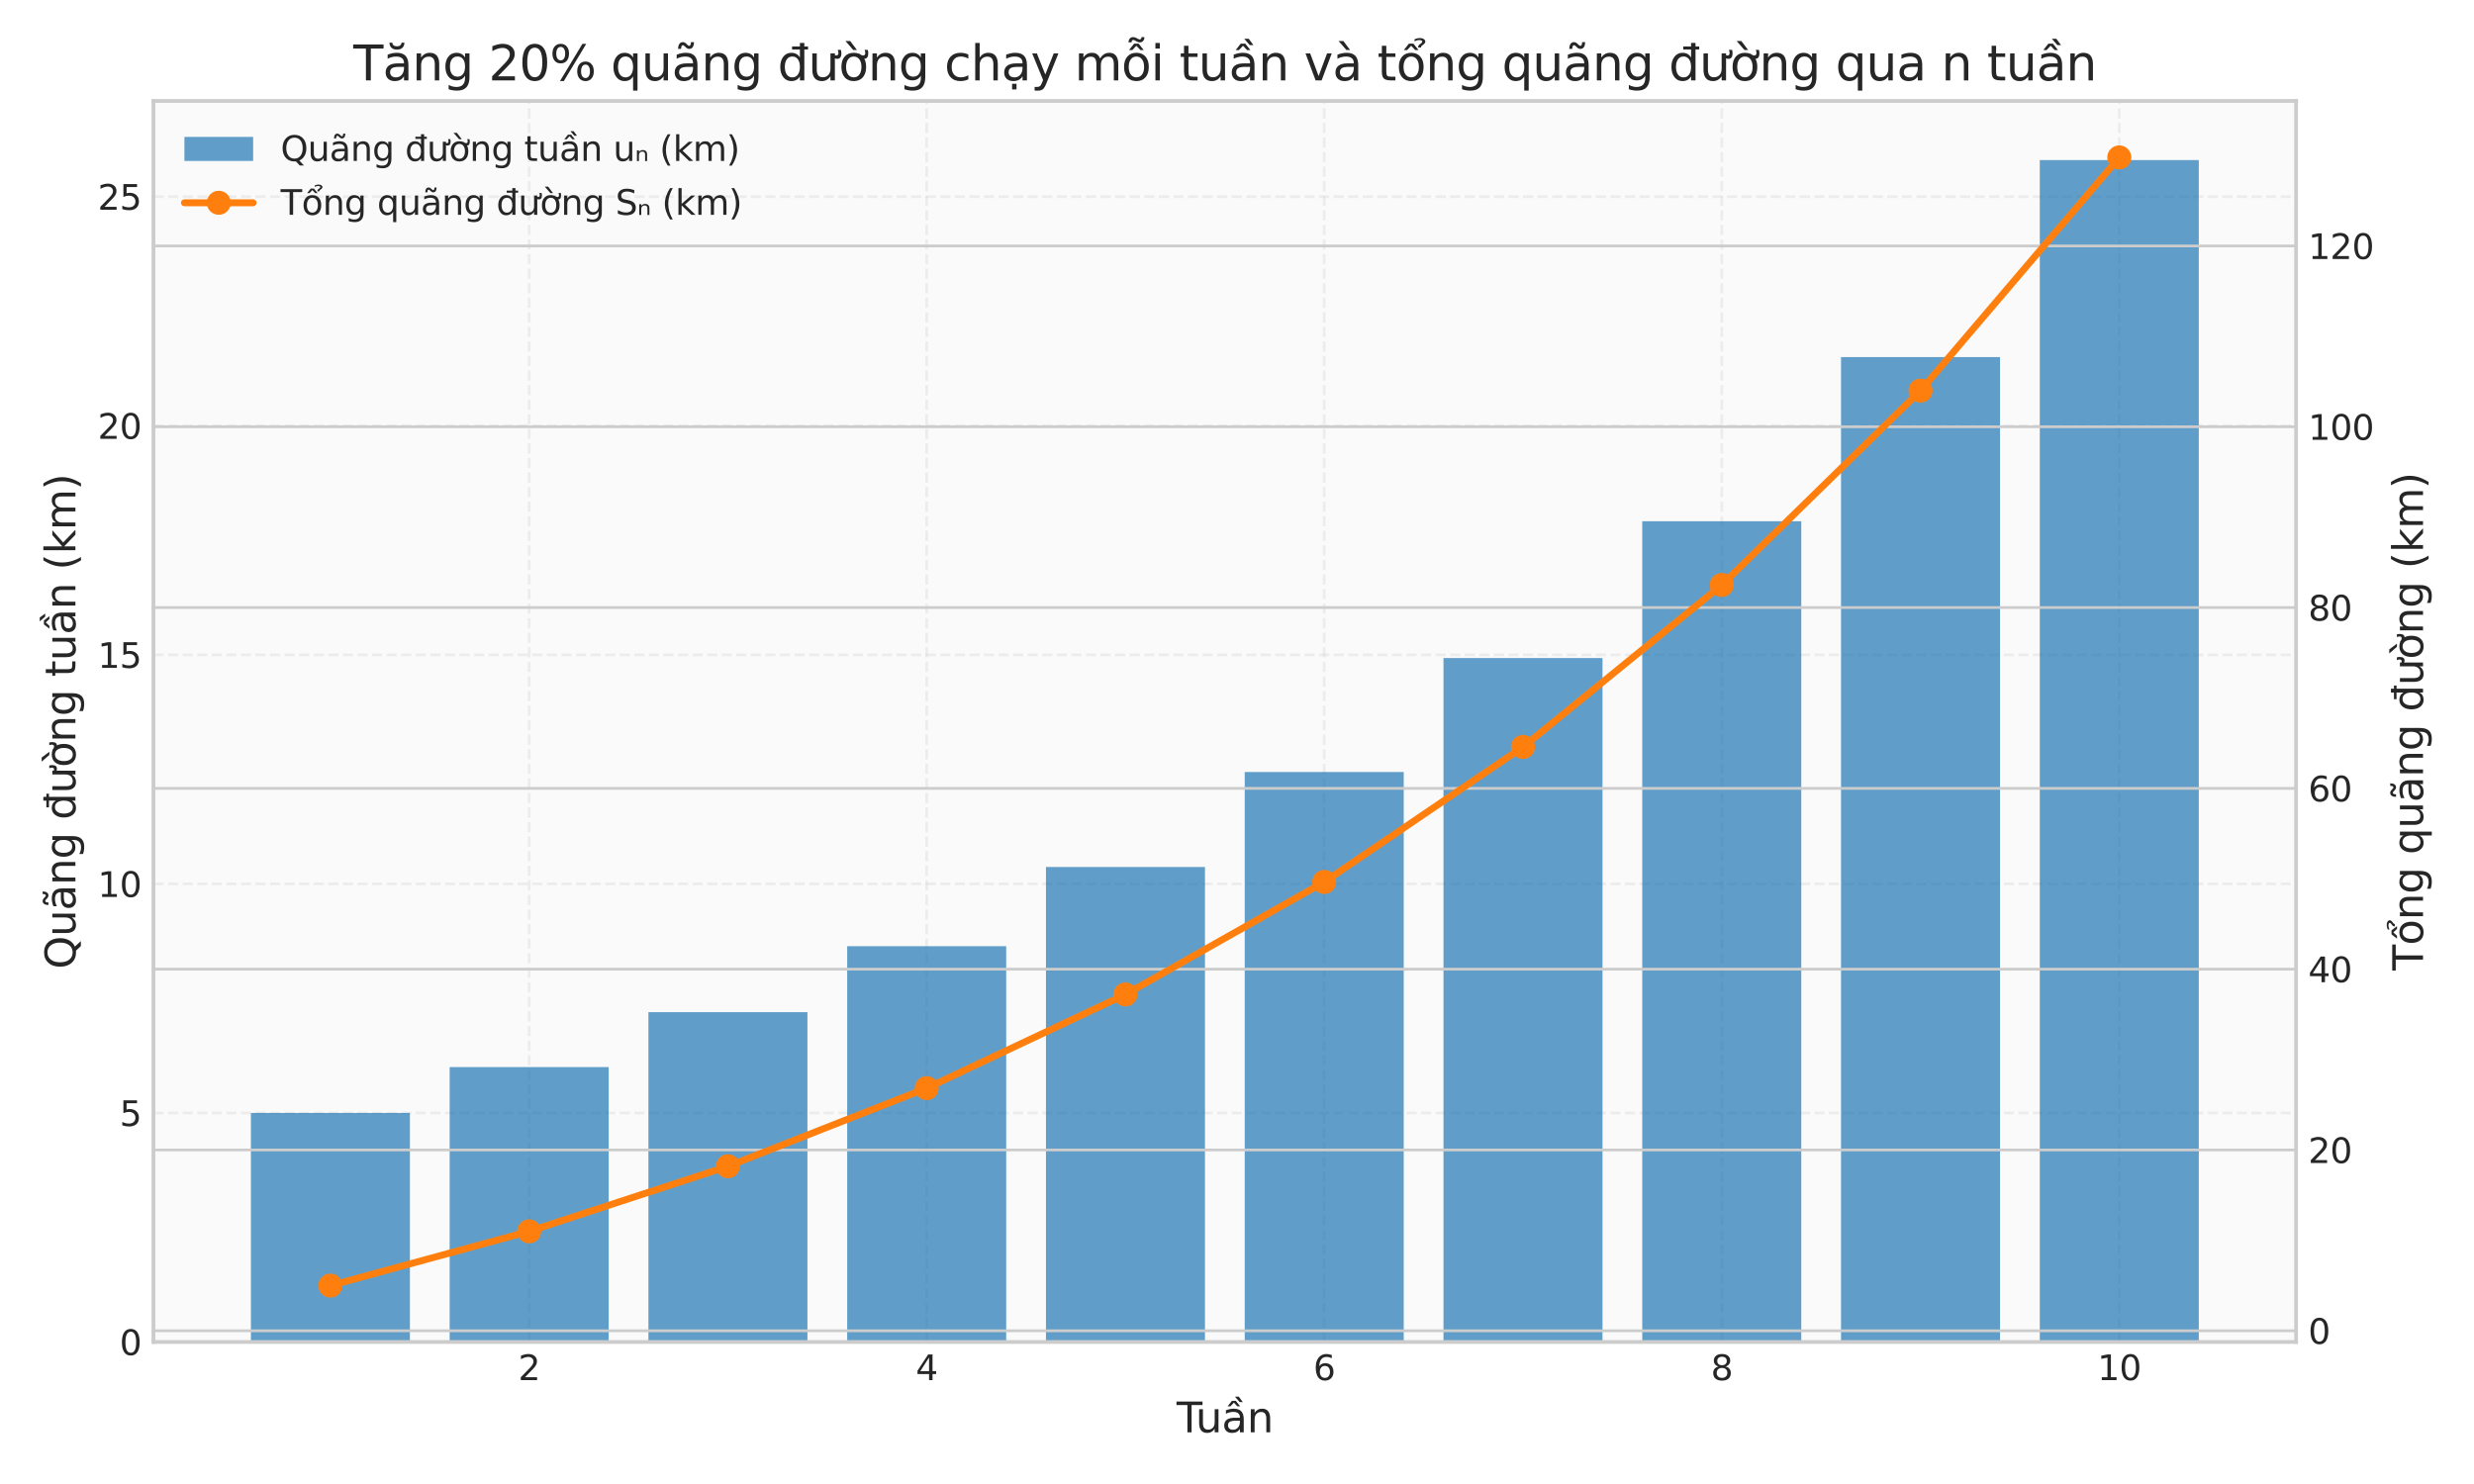 <?xml version="1.0" encoding="utf-8" standalone="no"?>
<!DOCTYPE svg PUBLIC "-//W3C//DTD SVG 1.1//EN"
  "http://www.w3.org/Graphics/SVG/1.1/DTD/svg11.dtd">
<svg xmlns:xlink="http://www.w3.org/1999/xlink" width="720pt" height="432pt" viewBox="0 0 720 432" xmlns="http://www.w3.org/2000/svg" version="1.1">
 <defs>
  <style type="text/css">*{stroke-linejoin: round; stroke-linecap: butt}</style>
 </defs>
 <g id="figure_1">
  <g id="patch_1">
   <path d="M 0 432 
L 720 432 
L 720 0 
L 0 0 
z
" style="fill: #ffffff"/>
  </g>
  <g id="axes_1">
   <g id="patch_2">
    <path d="M 44.67 390.66 
L 668.254 390.66 
L 668.254 29.4 
L 44.67 29.4 
z
" style="fill: #fafafa"/>
   </g>
   <g id="matplotlib.axis_1">
    <g id="xtick_1">
     <g id="line2d_1">
      <path d="M 154 390.66 
L 154 29.4 
" clip-path="url(#pa42e538b72)" style="fill: none; stroke-dasharray: 2.96,1.28; stroke-dashoffset: 0; stroke: #cccccc; stroke-opacity: 0.3; stroke-width: 0.8"/>
     </g>
     <g id="line2d_2"/>
     <g id="text_1">
      <!-- 2 -->
      <g style="fill: #262626" transform="translate(150.818 401.758) scale(0.1 -0.1)">
       <defs>
        <path id="DejaVuSans-32" d="M 1228 531 
L 3431 531 
L 3431 0 
L 469 0 
L 469 531 
Q 828 903 1448 1529 
Q 2069 2156 2228 2338 
Q 2531 2678 2651 2914 
Q 2772 3150 2772 3378 
Q 2772 3750 2511 3984 
Q 2250 4219 1831 4219 
Q 1534 4219 1204 4116 
Q 875 4013 500 3803 
L 500 4441 
Q 881 4594 1212 4672 
Q 1544 4750 1819 4750 
Q 2544 4750 2975 4387 
Q 3406 4025 3406 3419 
Q 3406 3131 3298 2873 
Q 3191 2616 2906 2266 
Q 2828 2175 2409 1742 
Q 1991 1309 1228 531 
z
" transform="scale(0.016)"/>
       </defs>
       <use xlink:href="#DejaVuSans-32"/>
      </g>
     </g>
    </g>
    <g id="xtick_2">
     <g id="line2d_3">
      <path d="M 269.692 390.66 
L 269.692 29.4 
" clip-path="url(#pa42e538b72)" style="fill: none; stroke-dasharray: 2.96,1.28; stroke-dashoffset: 0; stroke: #cccccc; stroke-opacity: 0.3; stroke-width: 0.8"/>
     </g>
     <g id="line2d_4"/>
     <g id="text_2">
      <!-- 4 -->
      <g style="fill: #262626" transform="translate(266.511 401.758) scale(0.1 -0.1)">
       <defs>
        <path id="DejaVuSans-34" d="M 2419 4116 
L 825 1625 
L 2419 1625 
L 2419 4116 
z
M 2253 4666 
L 3047 4666 
L 3047 1625 
L 3713 1625 
L 3713 1100 
L 3047 1100 
L 3047 0 
L 2419 0 
L 2419 1100 
L 313 1100 
L 313 1709 
L 2253 4666 
z
" transform="scale(0.016)"/>
       </defs>
       <use xlink:href="#DejaVuSans-34"/>
      </g>
     </g>
    </g>
    <g id="xtick_3">
     <g id="line2d_5">
      <path d="M 385.385 390.66 
L 385.385 29.4 
" clip-path="url(#pa42e538b72)" style="fill: none; stroke-dasharray: 2.96,1.28; stroke-dashoffset: 0; stroke: #cccccc; stroke-opacity: 0.3; stroke-width: 0.8"/>
     </g>
     <g id="line2d_6"/>
     <g id="text_3">
      <!-- 6 -->
      <g style="fill: #262626" transform="translate(382.204 401.758) scale(0.1 -0.1)">
       <defs>
        <path id="DejaVuSans-36" d="M 2113 2584 
Q 1688 2584 1439 2293 
Q 1191 2003 1191 1497 
Q 1191 994 1439 701 
Q 1688 409 2113 409 
Q 2538 409 2786 701 
Q 3034 994 3034 1497 
Q 3034 2003 2786 2293 
Q 2538 2584 2113 2584 
z
M 3366 4563 
L 3366 3988 
Q 3128 4100 2886 4159 
Q 2644 4219 2406 4219 
Q 1781 4219 1451 3797 
Q 1122 3375 1075 2522 
Q 1259 2794 1537 2939 
Q 1816 3084 2150 3084 
Q 2853 3084 3261 2657 
Q 3669 2231 3669 1497 
Q 3669 778 3244 343 
Q 2819 -91 2113 -91 
Q 1303 -91 875 529 
Q 447 1150 447 2328 
Q 447 3434 972 4092 
Q 1497 4750 2381 4750 
Q 2619 4750 2861 4703 
Q 3103 4656 3366 4563 
z
" transform="scale(0.016)"/>
       </defs>
       <use xlink:href="#DejaVuSans-36"/>
      </g>
     </g>
    </g>
    <g id="xtick_4">
     <g id="line2d_7">
      <path d="M 501.078 390.66 
L 501.078 29.4 
" clip-path="url(#pa42e538b72)" style="fill: none; stroke-dasharray: 2.96,1.28; stroke-dashoffset: 0; stroke: #cccccc; stroke-opacity: 0.3; stroke-width: 0.8"/>
     </g>
     <g id="line2d_8"/>
     <g id="text_4">
      <!-- 8 -->
      <g style="fill: #262626" transform="translate(497.897 401.758) scale(0.1 -0.1)">
       <defs>
        <path id="DejaVuSans-38" d="M 2034 2216 
Q 1584 2216 1326 1975 
Q 1069 1734 1069 1313 
Q 1069 891 1326 650 
Q 1584 409 2034 409 
Q 2484 409 2743 651 
Q 3003 894 3003 1313 
Q 3003 1734 2745 1975 
Q 2488 2216 2034 2216 
z
M 1403 2484 
Q 997 2584 770 2862 
Q 544 3141 544 3541 
Q 544 4100 942 4425 
Q 1341 4750 2034 4750 
Q 2731 4750 3128 4425 
Q 3525 4100 3525 3541 
Q 3525 3141 3298 2862 
Q 3072 2584 2669 2484 
Q 3125 2378 3379 2068 
Q 3634 1759 3634 1313 
Q 3634 634 3220 271 
Q 2806 -91 2034 -91 
Q 1263 -91 848 271 
Q 434 634 434 1313 
Q 434 1759 690 2068 
Q 947 2378 1403 2484 
z
M 1172 3481 
Q 1172 3119 1398 2916 
Q 1625 2713 2034 2713 
Q 2441 2713 2670 2916 
Q 2900 3119 2900 3481 
Q 2900 3844 2670 4047 
Q 2441 4250 2034 4250 
Q 1625 4250 1398 4047 
Q 1172 3844 1172 3481 
z
" transform="scale(0.016)"/>
       </defs>
       <use xlink:href="#DejaVuSans-38"/>
      </g>
     </g>
    </g>
    <g id="xtick_5">
     <g id="line2d_9">
      <path d="M 616.77 390.66 
L 616.77 29.4 
" clip-path="url(#pa42e538b72)" style="fill: none; stroke-dasharray: 2.96,1.28; stroke-dashoffset: 0; stroke: #cccccc; stroke-opacity: 0.3; stroke-width: 0.8"/>
     </g>
     <g id="line2d_10"/>
     <g id="text_5">
      <!-- 10 -->
      <g style="fill: #262626" transform="translate(610.408 401.758) scale(0.1 -0.1)">
       <defs>
        <path id="DejaVuSans-31" d="M 794 531 
L 1825 531 
L 1825 4091 
L 703 3866 
L 703 4441 
L 1819 4666 
L 2450 4666 
L 2450 531 
L 3481 531 
L 3481 0 
L 794 0 
L 794 531 
z
" transform="scale(0.016)"/>
        <path id="DejaVuSans-30" d="M 2034 4250 
Q 1547 4250 1301 3770 
Q 1056 3291 1056 2328 
Q 1056 1369 1301 889 
Q 1547 409 2034 409 
Q 2525 409 2770 889 
Q 3016 1369 3016 2328 
Q 3016 3291 2770 3770 
Q 2525 4250 2034 4250 
z
M 2034 4750 
Q 2819 4750 3233 4129 
Q 3647 3509 3647 2328 
Q 3647 1150 3233 529 
Q 2819 -91 2034 -91 
Q 1250 -91 836 529 
Q 422 1150 422 2328 
Q 422 3509 836 4129 
Q 1250 4750 2034 4750 
z
" transform="scale(0.016)"/>
       </defs>
       <use xlink:href="#DejaVuSans-31"/>
       <use xlink:href="#DejaVuSans-30" transform="translate(63.623 0)"/>
      </g>
     </g>
    </g>
    <g id="text_6">
     <!-- Tuần -->
     <g style="fill: #262626" transform="translate(342.423 416.956) scale(0.12 -0.12)">
      <defs>
       <path id="DejaVuSans-54" d="M -19 4666 
L 3928 4666 
L 3928 4134 
L 2272 4134 
L 2272 0 
L 1638 0 
L 1638 4134 
L -19 4134 
L -19 4666 
z
" transform="scale(0.016)"/>
       <path id="DejaVuSans-75" d="M 544 1381 
L 544 3500 
L 1119 3500 
L 1119 1403 
Q 1119 906 1312 657 
Q 1506 409 1894 409 
Q 2359 409 2629 706 
Q 2900 1003 2900 1516 
L 2900 3500 
L 3475 3500 
L 3475 0 
L 2900 0 
L 2900 538 
Q 2691 219 2414 64 
Q 2138 -91 1772 -91 
Q 1169 -91 856 284 
Q 544 659 544 1381 
z
M 1991 3584 
L 1991 3584 
z
" transform="scale(0.016)"/>
       <path id="DejaVuSans-1ea7" d="M 2194 1759 
Q 1497 1759 1228 1600 
Q 959 1441 959 1056 
Q 959 750 1161 570 
Q 1363 391 1709 391 
Q 2188 391 2477 730 
Q 2766 1069 2766 1631 
L 2766 1759 
L 2194 1759 
z
M 3341 1997 
L 3341 0 
L 2766 0 
L 2766 531 
Q 2569 213 2275 61 
Q 1981 -91 1556 -91 
Q 1019 -91 701 211 
Q 384 513 384 1019 
Q 384 1609 779 1909 
Q 1175 2209 1959 2209 
L 2766 2209 
L 2766 2266 
Q 2766 2663 2505 2880 
Q 2244 3097 1772 3097 
Q 1472 3097 1187 3025 
Q 903 2953 641 2809 
L 641 3341 
Q 956 3463 1253 3523 
Q 1550 3584 1831 3584 
Q 2591 3584 2966 3190 
Q 3341 2797 3341 1997 
z
M 2590 5409 
L 3202 4584 
L 2724 4584 
L 2006 5409 
L 2590 5409 
z
M 1554 4775 
L 2142 4775 
L 2801 3944 
L 2367 3944 
L 1848 4500 
L 1329 3944 
L 895 3944 
L 1554 4775 
z
" transform="scale(0.016)"/>
       <path id="DejaVuSans-6e" d="M 3513 2113 
L 3513 0 
L 2938 0 
L 2938 2094 
Q 2938 2591 2744 2837 
Q 2550 3084 2163 3084 
Q 1697 3084 1428 2787 
Q 1159 2491 1159 1978 
L 1159 0 
L 581 0 
L 581 3500 
L 1159 3500 
L 1159 2956 
Q 1366 3272 1645 3428 
Q 1925 3584 2291 3584 
Q 2894 3584 3203 3211 
Q 3513 2838 3513 2113 
z
" transform="scale(0.016)"/>
      </defs>
      <use xlink:href="#DejaVuSans-54"/>
      <use xlink:href="#DejaVuSans-75" transform="translate(45.959 0)"/>
      <use xlink:href="#DejaVuSans-1ea7" transform="translate(109.338 0)"/>
      <use xlink:href="#DejaVuSans-6e" transform="translate(170.617 0)"/>
     </g>
    </g>
   </g>
   <g id="matplotlib.axis_2">
    <g id="ytick_1">
     <g id="line2d_11">
      <path d="M 44.67 390.66 
L 668.254 390.66 
" clip-path="url(#pa42e538b72)" style="fill: none; stroke-dasharray: 2.96,1.28; stroke-dashoffset: 0; stroke: #cccccc; stroke-opacity: 0.3; stroke-width: 0.8"/>
     </g>
     <g id="line2d_12"/>
     <g id="text_7">
      <!-- 0 -->
      <g style="fill: #262626" transform="translate(34.807 394.459) scale(0.1 -0.1)">
       <use xlink:href="#DejaVuSans-30"/>
      </g>
     </g>
    </g>
    <g id="ytick_2">
     <g id="line2d_13">
      <path d="M 44.67 323.979 
L 668.254 323.979 
" clip-path="url(#pa42e538b72)" style="fill: none; stroke-dasharray: 2.96,1.28; stroke-dashoffset: 0; stroke: #cccccc; stroke-opacity: 0.3; stroke-width: 0.8"/>
     </g>
     <g id="line2d_14"/>
     <g id="text_8">
      <!-- 5 -->
      <g style="fill: #262626" transform="translate(34.807 327.779) scale(0.1 -0.1)">
       <defs>
        <path id="DejaVuSans-35" d="M 691 4666 
L 3169 4666 
L 3169 4134 
L 1269 4134 
L 1269 2991 
Q 1406 3038 1543 3061 
Q 1681 3084 1819 3084 
Q 2600 3084 3056 2656 
Q 3513 2228 3513 1497 
Q 3513 744 3044 326 
Q 2575 -91 1722 -91 
Q 1428 -91 1123 -41 
Q 819 9 494 109 
L 494 744 
Q 775 591 1075 516 
Q 1375 441 1709 441 
Q 2250 441 2565 725 
Q 2881 1009 2881 1497 
Q 2881 1984 2565 2268 
Q 2250 2553 1709 2553 
Q 1456 2553 1204 2497 
Q 953 2441 691 2322 
L 691 4666 
z
" transform="scale(0.016)"/>
       </defs>
       <use xlink:href="#DejaVuSans-35"/>
      </g>
     </g>
    </g>
    <g id="ytick_3">
     <g id="line2d_15">
      <path d="M 44.67 257.299 
L 668.254 257.299 
" clip-path="url(#pa42e538b72)" style="fill: none; stroke-dasharray: 2.96,1.28; stroke-dashoffset: 0; stroke: #cccccc; stroke-opacity: 0.3; stroke-width: 0.8"/>
     </g>
     <g id="line2d_16"/>
     <g id="text_9">
      <!-- 10 -->
      <g style="fill: #262626" transform="translate(28.445 261.098) scale(0.1 -0.1)">
       <use xlink:href="#DejaVuSans-31"/>
       <use xlink:href="#DejaVuSans-30" transform="translate(63.623 0)"/>
      </g>
     </g>
    </g>
    <g id="ytick_4">
     <g id="line2d_17">
      <path d="M 44.67 190.618 
L 668.254 190.618 
" clip-path="url(#pa42e538b72)" style="fill: none; stroke-dasharray: 2.96,1.28; stroke-dashoffset: 0; stroke: #cccccc; stroke-opacity: 0.3; stroke-width: 0.8"/>
     </g>
     <g id="line2d_18"/>
     <g id="text_10">
      <!-- 15 -->
      <g style="fill: #262626" transform="translate(28.445 194.417) scale(0.1 -0.1)">
       <use xlink:href="#DejaVuSans-31"/>
       <use xlink:href="#DejaVuSans-35" transform="translate(63.623 0)"/>
      </g>
     </g>
    </g>
    <g id="ytick_5">
     <g id="line2d_19">
      <path d="M 44.67 123.938 
L 668.254 123.938 
" clip-path="url(#pa42e538b72)" style="fill: none; stroke-dasharray: 2.96,1.28; stroke-dashoffset: 0; stroke: #cccccc; stroke-opacity: 0.3; stroke-width: 0.8"/>
     </g>
     <g id="line2d_20"/>
     <g id="text_11">
      <!-- 20 -->
      <g style="fill: #262626" transform="translate(28.445 127.737) scale(0.1 -0.1)">
       <use xlink:href="#DejaVuSans-32"/>
       <use xlink:href="#DejaVuSans-30" transform="translate(63.623 0)"/>
      </g>
     </g>
    </g>
    <g id="ytick_6">
     <g id="line2d_21">
      <path d="M 44.67 57.257 
L 668.254 57.257 
" clip-path="url(#pa42e538b72)" style="fill: none; stroke-dasharray: 2.96,1.28; stroke-dashoffset: 0; stroke: #cccccc; stroke-opacity: 0.3; stroke-width: 0.8"/>
     </g>
     <g id="line2d_22"/>
     <g id="text_12">
      <!-- 25 -->
      <g style="fill: #262626" transform="translate(28.445 61.056) scale(0.1 -0.1)">
       <use xlink:href="#DejaVuSans-32"/>
       <use xlink:href="#DejaVuSans-35" transform="translate(63.623 0)"/>
      </g>
     </g>
    </g>
    <g id="text_13">
     <!-- Quãng đường tuần (km) -->
     <g style="fill: #262626" transform="translate(21.949 282.094) rotate(-90) scale(0.12 -0.12)">
      <defs>
       <path id="DejaVuSans-51" d="M 2522 4238 
Q 1834 4238 1429 3725 
Q 1025 3213 1025 2328 
Q 1025 1447 1429 934 
Q 1834 422 2522 422 
Q 3209 422 3611 934 
Q 4013 1447 4013 2328 
Q 4013 3213 3611 3725 
Q 3209 4238 2522 4238 
z
M 3406 84 
L 4238 -825 
L 3475 -825 
L 2784 -78 
Q 2681 -84 2626 -87 
Q 2572 -91 2522 -91 
Q 1538 -91 948 567 
Q 359 1225 359 2328 
Q 359 3434 948 4092 
Q 1538 4750 2522 4750 
Q 3503 4750 4090 4092 
Q 4678 3434 4678 2328 
Q 4678 1516 4351 937 
Q 4025 359 3406 84 
z
" transform="scale(0.016)"/>
       <path id="DejaVuSans-e3" d="M 2194 1759 
Q 1497 1759 1228 1600 
Q 959 1441 959 1056 
Q 959 750 1161 570 
Q 1363 391 1709 391 
Q 2188 391 2477 730 
Q 2766 1069 2766 1631 
L 2766 1759 
L 2194 1759 
z
M 3341 1997 
L 3341 0 
L 2766 0 
L 2766 531 
Q 2569 213 2275 61 
Q 1981 -91 1556 -91 
Q 1019 -91 701 211 
Q 384 513 384 1019 
Q 384 1609 779 1909 
Q 1175 2209 1959 2209 
L 2766 2209 
L 2766 2266 
Q 2766 2663 2505 2880 
Q 2244 3097 1772 3097 
Q 1472 3097 1187 3025 
Q 903 2953 641 2809 
L 641 3341 
Q 956 3463 1253 3523 
Q 1550 3584 1831 3584 
Q 2591 3584 2966 3190 
Q 3341 2797 3341 1997 
z
M 1844 4281 
L 1665 4453 
Q 1597 4516 1545 4545 
Q 1494 4575 1453 4575 
Q 1334 4575 1278 4461 
Q 1222 4347 1215 4091 
L 825 4091 
Q 831 4513 990 4742 
Q 1150 4972 1434 4972 
Q 1553 4972 1653 4928 
Q 1753 4884 1869 4781 
L 2047 4609 
Q 2115 4547 2167 4517 
Q 2219 4488 2259 4488 
Q 2378 4488 2434 4602 
Q 2490 4716 2497 4972 
L 2887 4972 
Q 2881 4550 2721 4320 
Q 2562 4091 2278 4091 
Q 2159 4091 2059 4134 
Q 1959 4178 1844 4281 
z
" transform="scale(0.016)"/>
       <path id="DejaVuSans-67" d="M 2906 1791 
Q 2906 2416 2648 2759 
Q 2391 3103 1925 3103 
Q 1463 3103 1205 2759 
Q 947 2416 947 1791 
Q 947 1169 1205 825 
Q 1463 481 1925 481 
Q 2391 481 2648 825 
Q 2906 1169 2906 1791 
z
M 3481 434 
Q 3481 -459 3084 -895 
Q 2688 -1331 1869 -1331 
Q 1566 -1331 1297 -1286 
Q 1028 -1241 775 -1147 
L 775 -588 
Q 1028 -725 1275 -790 
Q 1522 -856 1778 -856 
Q 2344 -856 2625 -561 
Q 2906 -266 2906 331 
L 2906 616 
Q 2728 306 2450 153 
Q 2172 0 1784 0 
Q 1141 0 747 490 
Q 353 981 353 1791 
Q 353 2603 747 3093 
Q 1141 3584 1784 3584 
Q 2172 3584 2450 3431 
Q 2728 3278 2906 2969 
L 2906 3500 
L 3481 3500 
L 3481 434 
z
" transform="scale(0.016)"/>
       <path id="DejaVuSans-20" transform="scale(0.016)"/>
       <path id="DejaVuSans-111" d="M 2906 2969 
L 2906 4013 
L 1888 4013 
L 1888 4403 
L 2906 4403 
L 2906 4863 
L 3481 4863 
L 3481 4403 
L 3963 4403 
L 3963 4013 
L 3481 4013 
L 3481 0 
L 2906 0 
L 2906 525 
Q 2725 213 2448 61 
Q 2172 -91 1784 -91 
Q 1150 -91 751 415 
Q 353 922 353 1747 
Q 353 2572 751 3078 
Q 1150 3584 1784 3584 
Q 2172 3584 2448 3432 
Q 2725 3281 2906 2969 
z
M 947 1747 
Q 947 1113 1208 752 
Q 1469 391 1925 391 
Q 2381 391 2643 752 
Q 2906 1113 2906 1747 
Q 2906 2381 2643 2742 
Q 2381 3103 1925 3103 
Q 1469 3103 1208 2742 
Q 947 2381 947 1747 
z
" transform="scale(0.016)"/>
       <path id="DejaVuSans-1b0" d="M 3094 3136 
L 3094 3508 
Q 3285 3367 3422 3300 
Q 3560 3233 3657 3233 
Q 3800 3233 3872 3319 
Q 3944 3405 3944 3573 
Q 3944 3673 3920 3770 
Q 3897 3867 3850 3964 
L 4266 3964 
Q 4297 3845 4312 3739 
Q 4328 3633 4328 3539 
Q 4328 3158 4192 2978 
Q 4057 2798 3766 2798 
Q 3616 2798 3452 2881 
Q 3288 2964 3094 3136 
z
M 552 1381 
L 552 3500 
L 1127 3500 
L 1127 1403 
Q 1127 906 1320 657 
Q 1514 409 1902 409 
Q 2367 409 2637 706 
Q 2908 1003 2908 1516 
L 2908 3500 
L 3483 3500 
L 3483 0 
L 2908 0 
L 2908 538 
Q 2699 219 2422 64 
Q 2146 -91 1780 -91 
Q 1177 -91 864 284 
Q 552 659 552 1381 
z
M 1999 3584 
L 1999 3584 
z
" transform="scale(0.016)"/>
       <path id="DejaVuSans-1edd" d="M 1507 5119 
L 2388 3950 
L 1910 3950 
L 891 5119 
L 1507 5119 
z
M 2622 3136 
L 2622 3508 
Q 2813 3367 2950 3300 
Q 3088 3233 3185 3233 
Q 3328 3233 3400 3319 
Q 3472 3405 3472 3573 
Q 3472 3673 3448 3770 
Q 3425 3867 3378 3964 
L 3794 3964 
Q 3825 3845 3840 3739 
Q 3856 3633 3856 3539 
Q 3856 3158 3720 2978 
Q 3585 2798 3294 2798 
Q 3144 2798 2980 2881 
Q 2816 2964 2622 3136 
z
M 1975 3097 
Q 1513 3097 1244 2736 
Q 975 2375 975 1747 
Q 975 1119 1242 758 
Q 1510 397 1975 397 
Q 2435 397 2703 759 
Q 2972 1122 2972 1747 
Q 2972 2369 2703 2733 
Q 2435 3097 1975 3097 
z
M 1975 3584 
Q 2725 3584 3153 3096 
Q 3582 2609 3582 1747 
Q 3582 888 3153 398 
Q 2725 -91 1975 -91 
Q 1222 -91 795 398 
Q 369 888 369 1747 
Q 369 2609 795 3096 
Q 1222 3584 1975 3584 
z
" transform="scale(0.016)"/>
       <path id="DejaVuSans-74" d="M 1172 4494 
L 1172 3500 
L 2356 3500 
L 2356 3053 
L 1172 3053 
L 1172 1153 
Q 1172 725 1289 603 
Q 1406 481 1766 481 
L 2356 481 
L 2356 0 
L 1766 0 
Q 1100 0 847 248 
Q 594 497 594 1153 
L 594 3053 
L 172 3053 
L 172 3500 
L 594 3500 
L 594 4494 
L 1172 4494 
z
" transform="scale(0.016)"/>
       <path id="DejaVuSans-28" d="M 1984 4856 
Q 1566 4138 1362 3434 
Q 1159 2731 1159 2009 
Q 1159 1288 1364 580 
Q 1569 -128 1984 -844 
L 1484 -844 
Q 1016 -109 783 600 
Q 550 1309 550 2009 
Q 550 2706 781 3412 
Q 1013 4119 1484 4856 
L 1984 4856 
z
" transform="scale(0.016)"/>
       <path id="DejaVuSans-6b" d="M 581 4863 
L 1159 4863 
L 1159 1991 
L 2875 3500 
L 3609 3500 
L 1753 1863 
L 3688 0 
L 2938 0 
L 1159 1709 
L 1159 0 
L 581 0 
L 581 4863 
z
" transform="scale(0.016)"/>
       <path id="DejaVuSans-6d" d="M 3328 2828 
Q 3544 3216 3844 3400 
Q 4144 3584 4550 3584 
Q 5097 3584 5394 3201 
Q 5691 2819 5691 2113 
L 5691 0 
L 5113 0 
L 5113 2094 
Q 5113 2597 4934 2840 
Q 4756 3084 4391 3084 
Q 3944 3084 3684 2787 
Q 3425 2491 3425 1978 
L 3425 0 
L 2847 0 
L 2847 2094 
Q 2847 2600 2669 2842 
Q 2491 3084 2119 3084 
Q 1678 3084 1418 2786 
Q 1159 2488 1159 1978 
L 1159 0 
L 581 0 
L 581 3500 
L 1159 3500 
L 1159 2956 
Q 1356 3278 1631 3431 
Q 1906 3584 2284 3584 
Q 2666 3584 2933 3390 
Q 3200 3197 3328 2828 
z
" transform="scale(0.016)"/>
       <path id="DejaVuSans-29" d="M 513 4856 
L 1013 4856 
Q 1481 4119 1714 3412 
Q 1947 2706 1947 2009 
Q 1947 1309 1714 600 
Q 1481 -109 1013 -844 
L 513 -844 
Q 928 -128 1133 580 
Q 1338 1288 1338 2009 
Q 1338 2731 1133 3434 
Q 928 4138 513 4856 
z
" transform="scale(0.016)"/>
      </defs>
      <use xlink:href="#DejaVuSans-51"/>
      <use xlink:href="#DejaVuSans-75" transform="translate(78.711 0)"/>
      <use xlink:href="#DejaVuSans-e3" transform="translate(142.09 0)"/>
      <use xlink:href="#DejaVuSans-6e" transform="translate(203.369 0)"/>
      <use xlink:href="#DejaVuSans-67" transform="translate(266.748 0)"/>
      <use xlink:href="#DejaVuSans-20" transform="translate(330.225 0)"/>
      <use xlink:href="#DejaVuSans-111" transform="translate(362.012 0)"/>
      <use xlink:href="#DejaVuSans-1b0" transform="translate(425.488 0)"/>
      <use xlink:href="#DejaVuSans-1edd" transform="translate(488.867 0)"/>
      <use xlink:href="#DejaVuSans-6e" transform="translate(550.049 0)"/>
      <use xlink:href="#DejaVuSans-67" transform="translate(613.428 0)"/>
      <use xlink:href="#DejaVuSans-20" transform="translate(676.904 0)"/>
      <use xlink:href="#DejaVuSans-74" transform="translate(708.691 0)"/>
      <use xlink:href="#DejaVuSans-75" transform="translate(747.9 0)"/>
      <use xlink:href="#DejaVuSans-1ea7" transform="translate(811.279 0)"/>
      <use xlink:href="#DejaVuSans-6e" transform="translate(872.559 0)"/>
      <use xlink:href="#DejaVuSans-20" transform="translate(935.938 0)"/>
      <use xlink:href="#DejaVuSans-28" transform="translate(967.725 0)"/>
      <use xlink:href="#DejaVuSans-6b" transform="translate(1006.738 0)"/>
      <use xlink:href="#DejaVuSans-6d" transform="translate(1064.648 0)"/>
      <use xlink:href="#DejaVuSans-29" transform="translate(1162.061 0)"/>
     </g>
    </g>
   </g>
   <g id="patch_3">
    <path d="M 73.015 390.66 
L 119.292 390.66 
L 119.292 323.979 
L 73.015 323.979 
z
" clip-path="url(#pa42e538b72)" style="fill: #1f77b4; opacity: 0.7"/>
   </g>
   <g id="patch_4">
    <path d="M 130.861 390.66 
L 177.138 390.66 
L 177.138 310.643 
L 130.861 310.643 
z
" clip-path="url(#pa42e538b72)" style="fill: #1f77b4; opacity: 0.7"/>
   </g>
   <g id="patch_5">
    <path d="M 188.707 390.66 
L 234.985 390.66 
L 234.985 294.64 
L 188.707 294.64 
z
" clip-path="url(#pa42e538b72)" style="fill: #1f77b4; opacity: 0.7"/>
   </g>
   <g id="patch_6">
    <path d="M 246.554 390.66 
L 292.831 390.66 
L 292.831 275.436 
L 246.554 275.436 
z
" clip-path="url(#pa42e538b72)" style="fill: #1f77b4; opacity: 0.7"/>
   </g>
   <g id="patch_7">
    <path d="M 304.4 390.66 
L 350.677 390.66 
L 350.677 252.391 
L 304.4 252.391 
z
" clip-path="url(#pa42e538b72)" style="fill: #1f77b4; opacity: 0.7"/>
   </g>
   <g id="patch_8">
    <path d="M 362.247 390.66 
L 408.524 390.66 
L 408.524 224.737 
L 362.247 224.737 
z
" clip-path="url(#pa42e538b72)" style="fill: #1f77b4; opacity: 0.7"/>
   </g>
   <g id="patch_9">
    <path d="M 420.093 390.66 
L 466.37 390.66 
L 466.37 191.553 
L 420.093 191.553 
z
" clip-path="url(#pa42e538b72)" style="fill: #1f77b4; opacity: 0.7"/>
   </g>
   <g id="patch_10">
    <path d="M 477.939 390.66 
L 524.216 390.66 
L 524.216 151.731 
L 477.939 151.731 
z
" clip-path="url(#pa42e538b72)" style="fill: #1f77b4; opacity: 0.7"/>
   </g>
   <g id="patch_11">
    <path d="M 535.786 390.66 
L 582.063 390.66 
L 582.063 103.946 
L 535.786 103.946 
z
" clip-path="url(#pa42e538b72)" style="fill: #1f77b4; opacity: 0.7"/>
   </g>
   <g id="patch_12">
    <path d="M 593.632 390.66 
L 639.909 390.66 
L 639.909 46.603 
L 593.632 46.603 
z
" clip-path="url(#pa42e538b72)" style="fill: #1f77b4; opacity: 0.7"/>
   </g>
   <g id="patch_13">
    <path d="M 44.67 390.66 
L 44.67 29.4 
" style="fill: none; stroke: #cccccc; stroke-linejoin: miter; stroke-linecap: square"/>
   </g>
   <g id="patch_14">
    <path d="M 668.254 390.66 
L 668.254 29.4 
" style="fill: none; stroke: #cccccc; stroke-linejoin: miter; stroke-linecap: square"/>
   </g>
   <g id="patch_15">
    <path d="M 44.67 390.66 
L 668.254 390.66 
" style="fill: none; stroke: #cccccc; stroke-linejoin: miter; stroke-linecap: square"/>
   </g>
   <g id="patch_16">
    <path d="M 44.67 29.4 
L 668.254 29.4 
" style="fill: none; stroke: #cccccc; stroke-linejoin: miter; stroke-linecap: square"/>
   </g>
   <g id="text_14">
    <!-- Tăng 20% quãng đường chạy mỗi tuần và tổng quãng đường qua n tuần -->
    <g style="fill: #262626" transform="translate(102.827 23.4) scale(0.14 -0.14)">
     <defs>
      <path id="DejaVuSans-103" d="M 870 4897 
L 1239 4897 
Q 1273 4663 1424 4545 
Q 1576 4428 1848 4428 
Q 2117 4428 2267 4544 
Q 2417 4660 2457 4897 
L 2826 4897 
Q 2795 4450 2548 4225 
Q 2301 4000 1848 4000 
Q 1395 4000 1148 4225 
Q 901 4450 870 4897 
z
M 2194 1759 
Q 1497 1759 1228 1600 
Q 959 1441 959 1056 
Q 959 750 1161 570 
Q 1363 391 1709 391 
Q 2188 391 2477 730 
Q 2766 1069 2766 1631 
L 2766 1759 
L 2194 1759 
z
M 3341 1997 
L 3341 0 
L 2766 0 
L 2766 531 
Q 2569 213 2275 61 
Q 1981 -91 1556 -91 
Q 1019 -91 701 211 
Q 384 513 384 1019 
Q 384 1609 779 1909 
Q 1175 2209 1959 2209 
L 2766 2209 
L 2766 2266 
Q 2766 2663 2505 2880 
Q 2244 3097 1772 3097 
Q 1472 3097 1187 3025 
Q 903 2953 641 2809 
L 641 3341 
Q 956 3463 1253 3523 
Q 1550 3584 1831 3584 
Q 2591 3584 2966 3190 
Q 3341 2797 3341 1997 
z
" transform="scale(0.016)"/>
      <path id="DejaVuSans-25" d="M 4653 2053 
Q 4381 2053 4226 1822 
Q 4072 1591 4072 1178 
Q 4072 772 4226 539 
Q 4381 306 4653 306 
Q 4919 306 5073 539 
Q 5228 772 5228 1178 
Q 5228 1588 5073 1820 
Q 4919 2053 4653 2053 
z
M 4653 2450 
Q 5147 2450 5437 2106 
Q 5728 1763 5728 1178 
Q 5728 594 5436 251 
Q 5144 -91 4653 -91 
Q 4153 -91 3862 251 
Q 3572 594 3572 1178 
Q 3572 1766 3864 2108 
Q 4156 2450 4653 2450 
z
M 1428 4353 
Q 1159 4353 1004 4120 
Q 850 3888 850 3481 
Q 850 3069 1003 2837 
Q 1156 2606 1428 2606 
Q 1700 2606 1854 2837 
Q 2009 3069 2009 3481 
Q 2009 3884 1853 4118 
Q 1697 4353 1428 4353 
z
M 4250 4750 
L 4750 4750 
L 1831 -91 
L 1331 -91 
L 4250 4750 
z
M 1428 4750 
Q 1922 4750 2215 4408 
Q 2509 4066 2509 3481 
Q 2509 2891 2217 2550 
Q 1925 2209 1428 2209 
Q 931 2209 642 2551 
Q 353 2894 353 3481 
Q 353 4063 643 4406 
Q 934 4750 1428 4750 
z
" transform="scale(0.016)"/>
      <path id="DejaVuSans-71" d="M 947 1747 
Q 947 1113 1208 752 
Q 1469 391 1925 391 
Q 2381 391 2643 752 
Q 2906 1113 2906 1747 
Q 2906 2381 2643 2742 
Q 2381 3103 1925 3103 
Q 1469 3103 1208 2742 
Q 947 2381 947 1747 
z
M 2906 525 
Q 2725 213 2448 61 
Q 2172 -91 1784 -91 
Q 1150 -91 751 415 
Q 353 922 353 1747 
Q 353 2572 751 3078 
Q 1150 3584 1784 3584 
Q 2172 3584 2448 3432 
Q 2725 3281 2906 2969 
L 2906 3500 
L 3481 3500 
L 3481 -1331 
L 2906 -1331 
L 2906 525 
z
" transform="scale(0.016)"/>
      <path id="DejaVuSans-63" d="M 3122 3366 
L 3122 2828 
Q 2878 2963 2633 3030 
Q 2388 3097 2138 3097 
Q 1578 3097 1268 2742 
Q 959 2388 959 1747 
Q 959 1106 1268 751 
Q 1578 397 2138 397 
Q 2388 397 2633 464 
Q 2878 531 3122 666 
L 3122 134 
Q 2881 22 2623 -34 
Q 2366 -91 2075 -91 
Q 1284 -91 818 406 
Q 353 903 353 1747 
Q 353 2603 823 3093 
Q 1294 3584 2113 3584 
Q 2378 3584 2631 3529 
Q 2884 3475 3122 3366 
z
" transform="scale(0.016)"/>
      <path id="DejaVuSans-68" d="M 3513 2113 
L 3513 0 
L 2938 0 
L 2938 2094 
Q 2938 2591 2744 2837 
Q 2550 3084 2163 3084 
Q 1697 3084 1428 2787 
Q 1159 2491 1159 1978 
L 1159 0 
L 581 0 
L 581 4863 
L 1159 4863 
L 1159 2956 
Q 1366 3272 1645 3428 
Q 1925 3584 2291 3584 
Q 2894 3584 3203 3211 
Q 3513 2838 3513 2113 
z
" transform="scale(0.016)"/>
      <path id="DejaVuSans-1ea1" d="M 1410 -441 
L 1985 -441 
L 1985 -1172 
L 1410 -1172 
L 1410 -441 
z
M 2194 1759 
Q 1497 1759 1228 1600 
Q 959 1441 959 1056 
Q 959 750 1161 570 
Q 1363 391 1709 391 
Q 2188 391 2477 730 
Q 2766 1069 2766 1631 
L 2766 1759 
L 2194 1759 
z
M 3341 1997 
L 3341 0 
L 2766 0 
L 2766 531 
Q 2569 213 2275 61 
Q 1981 -91 1556 -91 
Q 1019 -91 701 211 
Q 384 513 384 1019 
Q 384 1609 779 1909 
Q 1175 2209 1959 2209 
L 2766 2209 
L 2766 2266 
Q 2766 2663 2505 2880 
Q 2244 3097 1772 3097 
Q 1472 3097 1187 3025 
Q 903 2953 641 2809 
L 641 3341 
Q 956 3463 1253 3523 
Q 1550 3584 1831 3584 
Q 2591 3584 2966 3190 
Q 3341 2797 3341 1997 
z
" transform="scale(0.016)"/>
      <path id="DejaVuSans-79" d="M 2059 -325 
Q 1816 -950 1584 -1140 
Q 1353 -1331 966 -1331 
L 506 -1331 
L 506 -850 
L 844 -850 
Q 1081 -850 1212 -737 
Q 1344 -625 1503 -206 
L 1606 56 
L 191 3500 
L 800 3500 
L 1894 763 
L 2988 3500 
L 3597 3500 
L 2059 -325 
z
" transform="scale(0.016)"/>
      <path id="DejaVuSans-1ed7" d="M 1658 4775 
L 2246 4775 
L 2905 3944 
L 2471 3944 
L 1952 4500 
L 1433 3944 
L 999 3944 
L 1658 4775 
z
M 1956 5074 
L 1777 5177 
Q 1699 5221 1650 5238 
Q 1602 5255 1565 5255 
Q 1452 5255 1389 5177 
Q 1327 5099 1327 4959 
L 1327 4940 
L 937 4940 
Q 937 5255 1098 5439 
Q 1259 5624 1527 5624 
Q 1640 5624 1735 5599 
Q 1831 5574 1981 5490 
L 2159 5396 
Q 2231 5355 2284 5336 
Q 2337 5318 2384 5318 
Q 2484 5318 2546 5397 
Q 2609 5477 2609 5605 
L 2609 5624 
L 2999 5624 
Q 2993 5312 2832 5126 
Q 2671 4940 2409 4940 
Q 2302 4940 2210 4965 
Q 2118 4990 1956 5074 
z
M 1959 3097 
Q 1497 3097 1228 2736 
Q 959 2375 959 1747 
Q 959 1119 1226 758 
Q 1494 397 1959 397 
Q 2419 397 2687 759 
Q 2956 1122 2956 1747 
Q 2956 2369 2687 2733 
Q 2419 3097 1959 3097 
z
M 1959 3584 
Q 2709 3584 3137 3096 
Q 3566 2609 3566 1747 
Q 3566 888 3137 398 
Q 2709 -91 1959 -91 
Q 1206 -91 779 398 
Q 353 888 353 1747 
Q 353 2609 779 3096 
Q 1206 3584 1959 3584 
z
" transform="scale(0.016)"/>
      <path id="DejaVuSans-69" d="M 603 3500 
L 1178 3500 
L 1178 0 
L 603 0 
L 603 3500 
z
M 603 4863 
L 1178 4863 
L 1178 4134 
L 603 4134 
L 603 4863 
z
" transform="scale(0.016)"/>
      <path id="DejaVuSans-76" d="M 191 3500 
L 800 3500 
L 1894 563 
L 2988 3500 
L 3597 3500 
L 2284 0 
L 1503 0 
L 191 3500 
z
" transform="scale(0.016)"/>
      <path id="DejaVuSans-e0" d="M 2194 1759 
Q 1497 1759 1228 1600 
Q 959 1441 959 1056 
Q 959 750 1161 570 
Q 1363 391 1709 391 
Q 2188 391 2477 730 
Q 2766 1069 2766 1631 
L 2766 1759 
L 2194 1759 
z
M 3341 1997 
L 3341 0 
L 2766 0 
L 2766 531 
Q 2569 213 2275 61 
Q 1981 -91 1556 -91 
Q 1019 -91 701 211 
Q 384 513 384 1019 
Q 384 1609 779 1909 
Q 1175 2209 1959 2209 
L 2766 2209 
L 2766 2266 
Q 2766 2663 2505 2880 
Q 2244 3097 1772 3097 
Q 1472 3097 1187 3025 
Q 903 2953 641 2809 
L 641 3341 
Q 956 3463 1253 3523 
Q 1550 3584 1831 3584 
Q 2591 3584 2966 3190 
Q 3341 2797 3341 1997 
z
M 1403 5119 
L 2284 3950 
L 1806 3950 
L 787 5119 
L 1403 5119 
z
" transform="scale(0.016)"/>
      <path id="DejaVuSans-1ed5" d="M 2388 5345 
Q 2738 5504 3066 5504 
Q 3391 5504 3589 5371 
Q 3788 5239 3788 5029 
Q 3788 4839 3513 4636 
L 3375 4536 
Q 3266 4454 3254 4426 
Q 3232 4376 3232 4276 
L 2860 4276 
L 2860 4314 
Q 2860 4439 2907 4523 
Q 2954 4608 3113 4723 
L 3254 4829 
Q 3397 4936 3397 5061 
Q 3397 5126 3300 5182 
Q 3204 5239 2982 5239 
Q 2700 5239 2388 5076 
L 2388 5345 
z
M 1658 4775 
L 2246 4775 
L 2905 3944 
L 2471 3944 
L 1952 4500 
L 1433 3944 
L 999 3944 
L 1658 4775 
z
M 1959 3097 
Q 1497 3097 1228 2736 
Q 959 2375 959 1747 
Q 959 1119 1226 758 
Q 1494 397 1959 397 
Q 2419 397 2687 759 
Q 2956 1122 2956 1747 
Q 2956 2369 2687 2733 
Q 2419 3097 1959 3097 
z
M 1959 3584 
Q 2709 3584 3137 3096 
Q 3566 2609 3566 1747 
Q 3566 888 3137 398 
Q 2709 -91 1959 -91 
Q 1206 -91 779 398 
Q 353 888 353 1747 
Q 353 2609 779 3096 
Q 1206 3584 1959 3584 
z
" transform="scale(0.016)"/>
      <path id="DejaVuSans-61" d="M 2194 1759 
Q 1497 1759 1228 1600 
Q 959 1441 959 1056 
Q 959 750 1161 570 
Q 1363 391 1709 391 
Q 2188 391 2477 730 
Q 2766 1069 2766 1631 
L 2766 1759 
L 2194 1759 
z
M 3341 1997 
L 3341 0 
L 2766 0 
L 2766 531 
Q 2569 213 2275 61 
Q 1981 -91 1556 -91 
Q 1019 -91 701 211 
Q 384 513 384 1019 
Q 384 1609 779 1909 
Q 1175 2209 1959 2209 
L 2766 2209 
L 2766 2266 
Q 2766 2663 2505 2880 
Q 2244 3097 1772 3097 
Q 1472 3097 1187 3025 
Q 903 2953 641 2809 
L 641 3341 
Q 956 3463 1253 3523 
Q 1550 3584 1831 3584 
Q 2591 3584 2966 3190 
Q 3341 2797 3341 1997 
z
" transform="scale(0.016)"/>
     </defs>
     <use xlink:href="#DejaVuSans-54"/>
     <use xlink:href="#DejaVuSans-103" transform="translate(61.084 0)"/>
     <use xlink:href="#DejaVuSans-6e" transform="translate(122.363 0)"/>
     <use xlink:href="#DejaVuSans-67" transform="translate(185.742 0)"/>
     <use xlink:href="#DejaVuSans-20" transform="translate(249.219 0)"/>
     <use xlink:href="#DejaVuSans-32" transform="translate(281.006 0)"/>
     <use xlink:href="#DejaVuSans-30" transform="translate(344.629 0)"/>
     <use xlink:href="#DejaVuSans-25" transform="translate(408.252 0)"/>
     <use xlink:href="#DejaVuSans-20" transform="translate(503.271 0)"/>
     <use xlink:href="#DejaVuSans-71" transform="translate(535.059 0)"/>
     <use xlink:href="#DejaVuSans-75" transform="translate(598.535 0)"/>
     <use xlink:href="#DejaVuSans-e3" transform="translate(661.914 0)"/>
     <use xlink:href="#DejaVuSans-6e" transform="translate(723.193 0)"/>
     <use xlink:href="#DejaVuSans-67" transform="translate(786.572 0)"/>
     <use xlink:href="#DejaVuSans-20" transform="translate(850.049 0)"/>
     <use xlink:href="#DejaVuSans-111" transform="translate(881.836 0)"/>
     <use xlink:href="#DejaVuSans-1b0" transform="translate(945.312 0)"/>
     <use xlink:href="#DejaVuSans-1edd" transform="translate(1008.691 0)"/>
     <use xlink:href="#DejaVuSans-6e" transform="translate(1069.873 0)"/>
     <use xlink:href="#DejaVuSans-67" transform="translate(1133.252 0)"/>
     <use xlink:href="#DejaVuSans-20" transform="translate(1196.729 0)"/>
     <use xlink:href="#DejaVuSans-63" transform="translate(1228.516 0)"/>
     <use xlink:href="#DejaVuSans-68" transform="translate(1283.496 0)"/>
     <use xlink:href="#DejaVuSans-1ea1" transform="translate(1346.875 0)"/>
     <use xlink:href="#DejaVuSans-79" transform="translate(1408.154 0)"/>
     <use xlink:href="#DejaVuSans-20" transform="translate(1467.334 0)"/>
     <use xlink:href="#DejaVuSans-6d" transform="translate(1499.121 0)"/>
     <use xlink:href="#DejaVuSans-1ed7" transform="translate(1596.533 0)"/>
     <use xlink:href="#DejaVuSans-69" transform="translate(1657.715 0)"/>
     <use xlink:href="#DejaVuSans-20" transform="translate(1685.498 0)"/>
     <use xlink:href="#DejaVuSans-74" transform="translate(1717.285 0)"/>
     <use xlink:href="#DejaVuSans-75" transform="translate(1756.494 0)"/>
     <use xlink:href="#DejaVuSans-1ea7" transform="translate(1819.873 0)"/>
     <use xlink:href="#DejaVuSans-6e" transform="translate(1881.152 0)"/>
     <use xlink:href="#DejaVuSans-20" transform="translate(1944.531 0)"/>
     <use xlink:href="#DejaVuSans-76" transform="translate(1976.318 0)"/>
     <use xlink:href="#DejaVuSans-e0" transform="translate(2035.498 0)"/>
     <use xlink:href="#DejaVuSans-20" transform="translate(2096.777 0)"/>
     <use xlink:href="#DejaVuSans-74" transform="translate(2128.564 0)"/>
     <use xlink:href="#DejaVuSans-1ed5" transform="translate(2167.773 0)"/>
     <use xlink:href="#DejaVuSans-6e" transform="translate(2228.955 0)"/>
     <use xlink:href="#DejaVuSans-67" transform="translate(2292.334 0)"/>
     <use xlink:href="#DejaVuSans-20" transform="translate(2355.811 0)"/>
     <use xlink:href="#DejaVuSans-71" transform="translate(2387.598 0)"/>
     <use xlink:href="#DejaVuSans-75" transform="translate(2451.074 0)"/>
     <use xlink:href="#DejaVuSans-e3" transform="translate(2514.453 0)"/>
     <use xlink:href="#DejaVuSans-6e" transform="translate(2575.732 0)"/>
     <use xlink:href="#DejaVuSans-67" transform="translate(2639.111 0)"/>
     <use xlink:href="#DejaVuSans-20" transform="translate(2702.588 0)"/>
     <use xlink:href="#DejaVuSans-111" transform="translate(2734.375 0)"/>
     <use xlink:href="#DejaVuSans-1b0" transform="translate(2797.852 0)"/>
     <use xlink:href="#DejaVuSans-1edd" transform="translate(2861.23 0)"/>
     <use xlink:href="#DejaVuSans-6e" transform="translate(2922.412 0)"/>
     <use xlink:href="#DejaVuSans-67" transform="translate(2985.791 0)"/>
     <use xlink:href="#DejaVuSans-20" transform="translate(3049.268 0)"/>
     <use xlink:href="#DejaVuSans-71" transform="translate(3081.055 0)"/>
     <use xlink:href="#DejaVuSans-75" transform="translate(3144.531 0)"/>
     <use xlink:href="#DejaVuSans-61" transform="translate(3207.91 0)"/>
     <use xlink:href="#DejaVuSans-20" transform="translate(3269.189 0)"/>
     <use xlink:href="#DejaVuSans-6e" transform="translate(3300.977 0)"/>
     <use xlink:href="#DejaVuSans-20" transform="translate(3364.355 0)"/>
     <use xlink:href="#DejaVuSans-74" transform="translate(3396.143 0)"/>
     <use xlink:href="#DejaVuSans-75" transform="translate(3435.352 0)"/>
     <use xlink:href="#DejaVuSans-1ea7" transform="translate(3498.73 0)"/>
     <use xlink:href="#DejaVuSans-6e" transform="translate(3560.01 0)"/>
    </g>
   </g>
   <g id="legend_1">
    <g id="patch_17">
     <path d="M 53.67 46.852 
L 73.67 46.852 
L 73.67 39.852 
L 53.67 39.852 
z
" style="fill: #1f77b4; opacity: 0.7"/>
    </g>
    <g id="text_15">
     <!-- Quãng đường tuần uₙ (km) -->
     <g style="fill: #262626" transform="translate(81.67 46.852) scale(0.1 -0.1)">
      <defs>
       <path id="DejaVuSans-2099" d="M 2213 1160 
L 2213 -24 
L 1850 -24 
L 1850 1147 
Q 1850 1426 1728 1565 
Q 1606 1704 1363 1704 
Q 1069 1704 900 1536 
Q 731 1369 731 1082 
L 731 -24 
L 366 -24 
L 366 1935 
L 731 1935 
L 731 1632 
Q 859 1807 1036 1894 
Q 1213 1982 1444 1982 
Q 1822 1982 2017 1772 
Q 2213 1563 2213 1160 
z
" transform="scale(0.016)"/>
      </defs>
      <use xlink:href="#DejaVuSans-51"/>
      <use xlink:href="#DejaVuSans-75" transform="translate(78.711 0)"/>
      <use xlink:href="#DejaVuSans-e3" transform="translate(142.09 0)"/>
      <use xlink:href="#DejaVuSans-6e" transform="translate(203.369 0)"/>
      <use xlink:href="#DejaVuSans-67" transform="translate(266.748 0)"/>
      <use xlink:href="#DejaVuSans-20" transform="translate(330.225 0)"/>
      <use xlink:href="#DejaVuSans-111" transform="translate(362.012 0)"/>
      <use xlink:href="#DejaVuSans-1b0" transform="translate(425.488 0)"/>
      <use xlink:href="#DejaVuSans-1edd" transform="translate(488.867 0)"/>
      <use xlink:href="#DejaVuSans-6e" transform="translate(550.049 0)"/>
      <use xlink:href="#DejaVuSans-67" transform="translate(613.428 0)"/>
      <use xlink:href="#DejaVuSans-20" transform="translate(676.904 0)"/>
      <use xlink:href="#DejaVuSans-74" transform="translate(708.691 0)"/>
      <use xlink:href="#DejaVuSans-75" transform="translate(747.9 0)"/>
      <use xlink:href="#DejaVuSans-1ea7" transform="translate(811.279 0)"/>
      <use xlink:href="#DejaVuSans-6e" transform="translate(872.559 0)"/>
      <use xlink:href="#DejaVuSans-20" transform="translate(935.938 0)"/>
      <use xlink:href="#DejaVuSans-75" transform="translate(967.725 0)"/>
      <use xlink:href="#DejaVuSans-2099" transform="translate(1031.104 0)"/>
      <use xlink:href="#DejaVuSans-20" transform="translate(1070.947 0)"/>
      <use xlink:href="#DejaVuSans-28" transform="translate(1102.734 0)"/>
      <use xlink:href="#DejaVuSans-6b" transform="translate(1141.748 0)"/>
      <use xlink:href="#DejaVuSans-6d" transform="translate(1199.658 0)"/>
      <use xlink:href="#DejaVuSans-29" transform="translate(1297.07 0)"/>
     </g>
    </g>
    <g id="line2d_23">
     <path d="M 53.67 59.031 
L 63.67 59.031 
L 73.67 59.031 
" style="fill: none; stroke: #ff7f0e; stroke-width: 2; stroke-linecap: round"/>
     <defs>
      <path id="m9de8a51a5e" d="M 0 3 
C 0.796 3 1.559 2.684 2.121 2.121 
C 2.684 1.559 3 0.796 3 0 
C 3 -0.796 2.684 -1.559 2.121 -2.121 
C 1.559 -2.684 0.796 -3 0 -3 
C -0.796 -3 -1.559 -2.684 -2.121 -2.121 
C -2.684 -1.559 -3 -0.796 -3 0 
C -3 0.796 -2.684 1.559 -2.121 2.121 
C -1.559 2.684 -0.796 3 0 3 
z
" style="stroke: #ff7f0e"/>
     </defs>
     <g>
      <use xlink:href="#m9de8a51a5e" x="63.67" y="59.031" style="fill: #ff7f0e; stroke: #ff7f0e"/>
     </g>
    </g>
    <g id="text_16">
     <!-- Tổng quãng đường Sₙ (km) -->
     <g style="fill: #262626" transform="translate(81.67 62.531) scale(0.1 -0.1)">
      <defs>
       <path id="DejaVuSans-53" d="M 3425 4513 
L 3425 3897 
Q 3066 4069 2747 4153 
Q 2428 4238 2131 4238 
Q 1616 4238 1336 4038 
Q 1056 3838 1056 3469 
Q 1056 3159 1242 3001 
Q 1428 2844 1947 2747 
L 2328 2669 
Q 3034 2534 3370 2195 
Q 3706 1856 3706 1288 
Q 3706 609 3251 259 
Q 2797 -91 1919 -91 
Q 1588 -91 1214 -16 
Q 841 59 441 206 
L 441 856 
Q 825 641 1194 531 
Q 1563 422 1919 422 
Q 2459 422 2753 634 
Q 3047 847 3047 1241 
Q 3047 1584 2836 1778 
Q 2625 1972 2144 2069 
L 1759 2144 
Q 1053 2284 737 2584 
Q 422 2884 422 3419 
Q 422 4038 858 4394 
Q 1294 4750 2059 4750 
Q 2388 4750 2728 4690 
Q 3069 4631 3425 4513 
z
" transform="scale(0.016)"/>
      </defs>
      <use xlink:href="#DejaVuSans-54"/>
      <use xlink:href="#DejaVuSans-1ed5" transform="translate(61.084 0)"/>
      <use xlink:href="#DejaVuSans-6e" transform="translate(122.266 0)"/>
      <use xlink:href="#DejaVuSans-67" transform="translate(185.645 0)"/>
      <use xlink:href="#DejaVuSans-20" transform="translate(249.121 0)"/>
      <use xlink:href="#DejaVuSans-71" transform="translate(280.908 0)"/>
      <use xlink:href="#DejaVuSans-75" transform="translate(344.385 0)"/>
      <use xlink:href="#DejaVuSans-e3" transform="translate(407.764 0)"/>
      <use xlink:href="#DejaVuSans-6e" transform="translate(469.043 0)"/>
      <use xlink:href="#DejaVuSans-67" transform="translate(532.422 0)"/>
      <use xlink:href="#DejaVuSans-20" transform="translate(595.898 0)"/>
      <use xlink:href="#DejaVuSans-111" transform="translate(627.686 0)"/>
      <use xlink:href="#DejaVuSans-1b0" transform="translate(691.162 0)"/>
      <use xlink:href="#DejaVuSans-1edd" transform="translate(754.541 0)"/>
      <use xlink:href="#DejaVuSans-6e" transform="translate(815.723 0)"/>
      <use xlink:href="#DejaVuSans-67" transform="translate(879.102 0)"/>
      <use xlink:href="#DejaVuSans-20" transform="translate(942.578 0)"/>
      <use xlink:href="#DejaVuSans-53" transform="translate(974.365 0)"/>
      <use xlink:href="#DejaVuSans-2099" transform="translate(1037.842 0)"/>
      <use xlink:href="#DejaVuSans-20" transform="translate(1077.686 0)"/>
      <use xlink:href="#DejaVuSans-28" transform="translate(1109.473 0)"/>
      <use xlink:href="#DejaVuSans-6b" transform="translate(1148.486 0)"/>
      <use xlink:href="#DejaVuSans-6d" transform="translate(1206.396 0)"/>
      <use xlink:href="#DejaVuSans-29" transform="translate(1303.809 0)"/>
     </g>
    </g>
   </g>
  </g>
  <g id="axes_2">
   <g id="matplotlib.axis_3">
    <g id="ytick_7">
     <g id="line2d_24">
      <path d="M 44.67 387.398 
L 668.254 387.398 
" clip-path="url(#pa42e538b72)" style="fill: none; stroke: #cccccc; stroke-width: 0.8; stroke-linecap: round"/>
     </g>
     <g id="line2d_25"/>
     <g id="text_17">
      <!-- 0 -->
      <g style="fill: #262626" transform="translate(671.754 391.197) scale(0.1 -0.1)">
       <use xlink:href="#DejaVuSans-30"/>
      </g>
     </g>
    </g>
    <g id="ytick_8">
     <g id="line2d_26">
      <path d="M 44.67 334.764 
L 668.254 334.764 
" clip-path="url(#pa42e538b72)" style="fill: none; stroke: #cccccc; stroke-width: 0.8; stroke-linecap: round"/>
     </g>
     <g id="line2d_27"/>
     <g id="text_18">
      <!-- 20 -->
      <g style="fill: #262626" transform="translate(671.754 338.563) scale(0.1 -0.1)">
       <use xlink:href="#DejaVuSans-32"/>
       <use xlink:href="#DejaVuSans-30" transform="translate(63.623 0)"/>
      </g>
     </g>
    </g>
    <g id="ytick_9">
     <g id="line2d_28">
      <path d="M 44.67 282.13 
L 668.254 282.13 
" clip-path="url(#pa42e538b72)" style="fill: none; stroke: #cccccc; stroke-width: 0.8; stroke-linecap: round"/>
     </g>
     <g id="line2d_29"/>
     <g id="text_19">
      <!-- 40 -->
      <g style="fill: #262626" transform="translate(671.754 285.929) scale(0.1 -0.1)">
       <use xlink:href="#DejaVuSans-34"/>
       <use xlink:href="#DejaVuSans-30" transform="translate(63.623 0)"/>
      </g>
     </g>
    </g>
    <g id="ytick_10">
     <g id="line2d_30">
      <path d="M 44.67 229.496 
L 668.254 229.496 
" clip-path="url(#pa42e538b72)" style="fill: none; stroke: #cccccc; stroke-width: 0.8; stroke-linecap: round"/>
     </g>
     <g id="line2d_31"/>
     <g id="text_20">
      <!-- 60 -->
      <g style="fill: #262626" transform="translate(671.754 233.295) scale(0.1 -0.1)">
       <use xlink:href="#DejaVuSans-36"/>
       <use xlink:href="#DejaVuSans-30" transform="translate(63.623 0)"/>
      </g>
     </g>
    </g>
    <g id="ytick_11">
     <g id="line2d_32">
      <path d="M 44.67 176.862 
L 668.254 176.862 
" clip-path="url(#pa42e538b72)" style="fill: none; stroke: #cccccc; stroke-width: 0.8; stroke-linecap: round"/>
     </g>
     <g id="line2d_33"/>
     <g id="text_21">
      <!-- 80 -->
      <g style="fill: #262626" transform="translate(671.754 180.661) scale(0.1 -0.1)">
       <use xlink:href="#DejaVuSans-38"/>
       <use xlink:href="#DejaVuSans-30" transform="translate(63.623 0)"/>
      </g>
     </g>
    </g>
    <g id="ytick_12">
     <g id="line2d_34">
      <path d="M 44.67 124.228 
L 668.254 124.228 
" clip-path="url(#pa42e538b72)" style="fill: none; stroke: #cccccc; stroke-width: 0.8; stroke-linecap: round"/>
     </g>
     <g id="line2d_35"/>
     <g id="text_22">
      <!-- 100 -->
      <g style="fill: #262626" transform="translate(671.754 128.027) scale(0.1 -0.1)">
       <use xlink:href="#DejaVuSans-31"/>
       <use xlink:href="#DejaVuSans-30" transform="translate(63.623 0)"/>
       <use xlink:href="#DejaVuSans-30" transform="translate(127.246 0)"/>
      </g>
     </g>
    </g>
    <g id="ytick_13">
     <g id="line2d_36">
      <path d="M 44.67 71.594 
L 668.254 71.594 
" clip-path="url(#pa42e538b72)" style="fill: none; stroke: #cccccc; stroke-width: 0.8; stroke-linecap: round"/>
     </g>
     <g id="line2d_37"/>
     <g id="text_23">
      <!-- 120 -->
      <g style="fill: #262626" transform="translate(671.754 75.393) scale(0.1 -0.1)">
       <use xlink:href="#DejaVuSans-31"/>
       <use xlink:href="#DejaVuSans-32" transform="translate(63.623 0)"/>
       <use xlink:href="#DejaVuSans-30" transform="translate(127.246 0)"/>
      </g>
     </g>
    </g>
    <g id="text_24">
     <!-- Tổng quãng đường (km) -->
     <g style="fill: #262626" transform="translate(705.161 282.493) rotate(-90) scale(0.12 -0.12)">
      <use xlink:href="#DejaVuSans-54"/>
      <use xlink:href="#DejaVuSans-1ed5" transform="translate(61.084 0)"/>
      <use xlink:href="#DejaVuSans-6e" transform="translate(122.266 0)"/>
      <use xlink:href="#DejaVuSans-67" transform="translate(185.645 0)"/>
      <use xlink:href="#DejaVuSans-20" transform="translate(249.121 0)"/>
      <use xlink:href="#DejaVuSans-71" transform="translate(280.908 0)"/>
      <use xlink:href="#DejaVuSans-75" transform="translate(344.385 0)"/>
      <use xlink:href="#DejaVuSans-e3" transform="translate(407.764 0)"/>
      <use xlink:href="#DejaVuSans-6e" transform="translate(469.043 0)"/>
      <use xlink:href="#DejaVuSans-67" transform="translate(532.422 0)"/>
      <use xlink:href="#DejaVuSans-20" transform="translate(595.898 0)"/>
      <use xlink:href="#DejaVuSans-111" transform="translate(627.686 0)"/>
      <use xlink:href="#DejaVuSans-1b0" transform="translate(691.162 0)"/>
      <use xlink:href="#DejaVuSans-1edd" transform="translate(754.541 0)"/>
      <use xlink:href="#DejaVuSans-6e" transform="translate(815.723 0)"/>
      <use xlink:href="#DejaVuSans-67" transform="translate(879.102 0)"/>
      <use xlink:href="#DejaVuSans-20" transform="translate(942.578 0)"/>
      <use xlink:href="#DejaVuSans-28" transform="translate(974.365 0)"/>
      <use xlink:href="#DejaVuSans-6b" transform="translate(1013.379 0)"/>
      <use xlink:href="#DejaVuSans-6d" transform="translate(1071.289 0)"/>
      <use xlink:href="#DejaVuSans-29" transform="translate(1168.701 0)"/>
     </g>
    </g>
   </g>
   <g id="line2d_38">
    <path d="M 96.153 374.239 
L 154 358.449 
L 211.846 339.501 
L 269.692 316.763 
L 327.539 289.477 
L 385.385 256.735 
L 443.231 217.444 
L 501.078 170.295 
L 558.924 113.716 
L 616.77 45.821 
" clip-path="url(#pa42e538b72)" style="fill: none; stroke: #ff7f0e; stroke-width: 2; stroke-linecap: round"/>
    <g clip-path="url(#pa42e538b72)">
     <use xlink:href="#m9de8a51a5e" x="96.153" y="374.239" style="fill: #ff7f0e; stroke: #ff7f0e"/>
     <use xlink:href="#m9de8a51a5e" x="154" y="358.449" style="fill: #ff7f0e; stroke: #ff7f0e"/>
     <use xlink:href="#m9de8a51a5e" x="211.846" y="339.501" style="fill: #ff7f0e; stroke: #ff7f0e"/>
     <use xlink:href="#m9de8a51a5e" x="269.692" y="316.763" style="fill: #ff7f0e; stroke: #ff7f0e"/>
     <use xlink:href="#m9de8a51a5e" x="327.539" y="289.477" style="fill: #ff7f0e; stroke: #ff7f0e"/>
     <use xlink:href="#m9de8a51a5e" x="385.385" y="256.735" style="fill: #ff7f0e; stroke: #ff7f0e"/>
     <use xlink:href="#m9de8a51a5e" x="443.231" y="217.444" style="fill: #ff7f0e; stroke: #ff7f0e"/>
     <use xlink:href="#m9de8a51a5e" x="501.078" y="170.295" style="fill: #ff7f0e; stroke: #ff7f0e"/>
     <use xlink:href="#m9de8a51a5e" x="558.924" y="113.716" style="fill: #ff7f0e; stroke: #ff7f0e"/>
     <use xlink:href="#m9de8a51a5e" x="616.77" y="45.821" style="fill: #ff7f0e; stroke: #ff7f0e"/>
    </g>
   </g>
   <g id="patch_18">
    <path d="M 44.67 390.66 
L 44.67 29.4 
" style="fill: none; stroke: #cccccc; stroke-linejoin: miter; stroke-linecap: square"/>
   </g>
   <g id="patch_19">
    <path d="M 668.254 390.66 
L 668.254 29.4 
" style="fill: none; stroke: #cccccc; stroke-linejoin: miter; stroke-linecap: square"/>
   </g>
   <g id="patch_20">
    <path d="M 44.67 390.66 
L 668.254 390.66 
" style="fill: none; stroke: #cccccc; stroke-linejoin: miter; stroke-linecap: square"/>
   </g>
   <g id="patch_21">
    <path d="M 44.67 29.4 
L 668.254 29.4 
" style="fill: none; stroke: #cccccc; stroke-linejoin: miter; stroke-linecap: square"/>
   </g>
  </g>
 </g>
 <defs>
  <clipPath id="pa42e538b72">
   <rect x="44.67" y="29.4" width="623.584" height="361.26"/>
  </clipPath>
 </defs>
</svg>
